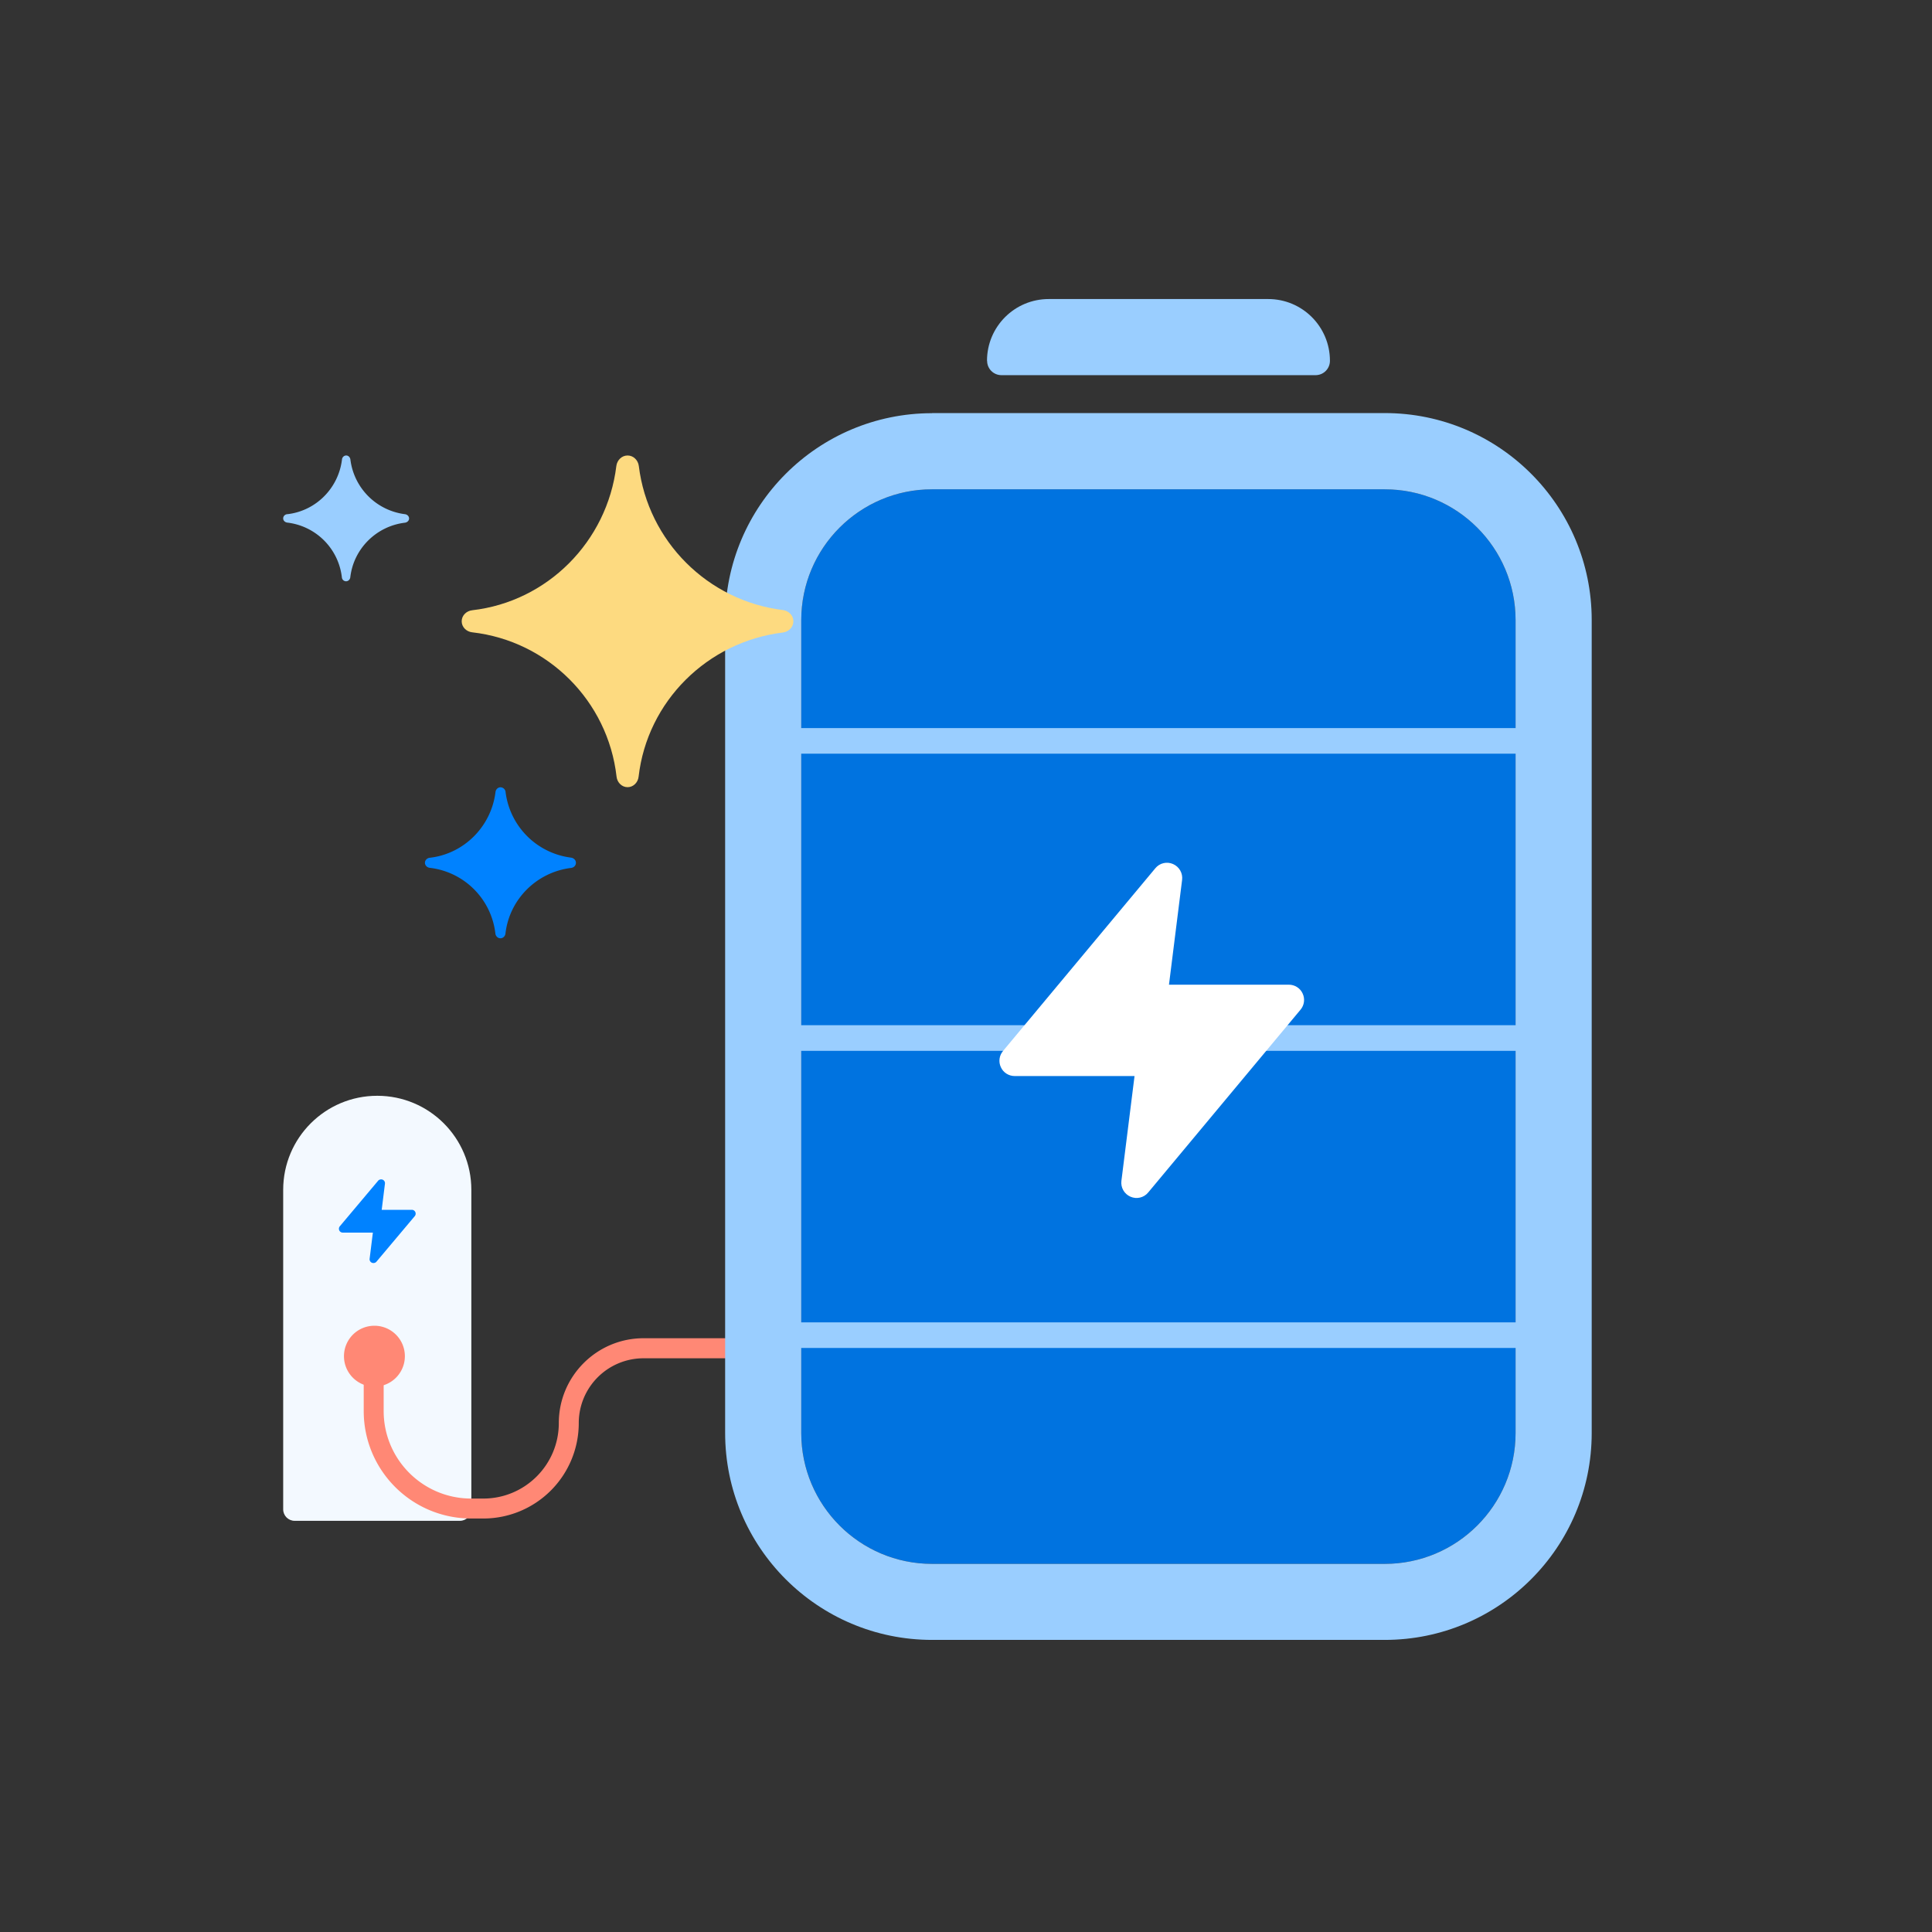 <svg xmlns="http://www.w3.org/2000/svg" width="184" height="184" fill="none"><rect width="100%" height="100%" fill="#333333" stroke="none"/><path fill="#F3F9FF" d="M26.97 113.32c0-4.95 4.01-8.96 8.96-8.96s8.96 4.01 8.96 8.96v30.43c0 .6-.49 1.09-1.09 1.09H28.06c-.6 0-1.09-.49-1.09-1.09z"/><path fill="#0082FF" fill-rule="evenodd" d="M36.442 112.351c.15.06.24.22.22.38l-.31 2.49h2.87c.14 0 .27.08.33.21s.04.28-.05.39l-3.65 4.34c-.1.12-.28.16-.43.1a.36.36 0 0 1-.22-.38l.31-2.49h-2.87c-.14 0-.27-.08-.33-.21a.37.37 0 0 1 .05-.39l3.65-4.34c.1-.12.28-.16.43-.1" clip-rule="evenodd"/><path fill="#FF8875" fill-rule="evenodd" d="M75.03 128.4c0-.52-.43-.95-.95-.95H61.3c-4.46 0-8.08 3.62-8.08 8.08 0 3.97-3.22 7.19-7.19 7.19h-1.15c-4.61 0-8.34-3.73-8.34-8.34v-5.97c0-.52-.43-.95-.95-.95s-.95.43-.95.95v5.97c0 5.66 4.58 10.24 10.24 10.24h1.15a9.09 9.09 0 0 0 9.09-9.09 6.17 6.17 0 0 1 6.18-6.17h12.78c.53 0 .95-.43.95-.95z" clip-rule="evenodd"/><path fill="#FF8875" d="M35.66 132.061a2.9 2.9 0 1 0-.001-5.8 2.9 2.9 0 0 0 0 5.8"/><path fill="#0073E0" d="M76.31 59.06c0-6.88 5.58-12.46 12.46-12.46h43.111c6.88 0 12.46 5.58 12.46 12.46v77.421c0 6.88-5.58 12.46-12.46 12.46h-43.11c-6.88 0-12.46-5.58-12.46-12.46z"/><path fill="#9ACEFF" fill-rule="evenodd" d="M71.47 70.56c0-.67.55-1.22 1.22-1.22h75.461c.67 0 1.22.55 1.22 1.22s-.55 1.22-1.22 1.22h-75.46c-.67 0-1.22-.55-1.22-1.22M71.47 98.86c0-.67.55-1.22 1.22-1.22h75.461c.67 0 1.22.55 1.22 1.22s-.55 1.221-1.22 1.221h-75.46c-.67 0-1.22-.55-1.22-1.22M71.47 127.16c0-.67.55-1.22 1.22-1.22h75.461c.67 0 1.22.55 1.22 1.22s-.55 1.22-1.22 1.22h-75.46c-.67 0-1.22-.55-1.22-1.22" clip-rule="evenodd"/><path fill="#fff" fill-rule="evenodd" d="M111.721 82.29c.59.26.94.87.86 1.51l-1.25 9.98h11.42c.56 0 1.08.33 1.31.84.24.51.16 1.11-.2 1.54l-14.51 17.41c-.41.5-1.1.66-1.69.4s-.94-.87-.86-1.51l1.25-9.98h-11.42c-.56 0-1.08-.33-1.31-.84-.24-.51-.16-1.11.2-1.54l14.51-17.41c.41-.5 1.1-.66 1.69-.4" clip-rule="evenodd"/><path fill="#9ACEFF" fill-rule="evenodd" d="M88.77 39.34h43.111c10.89 0 19.71 8.83 19.71 19.71v77.421c0 10.89-8.83 19.71-19.71 19.71h-43.11c-10.89 0-19.71-8.83-19.71-19.71v-77.41c0-10.89 8.83-19.71 19.71-19.71zm0 7.26c-6.88 0-12.46 5.58-12.46 12.46v77.421c0 6.88 5.58 12.46 12.46 12.46h43.111c6.88 0 12.46-5.58 12.46-12.46v-77.42c0-6.88-5.58-12.46-12.46-12.46z" clip-rule="evenodd"/><path fill="#9ACEFF" d="M94 34.36c0-3.25 2.63-5.88 5.88-5.88h20.9c3.25 0 5.88 2.63 5.88 5.88 0 .76-.61 1.37-1.37 1.37H95.38c-.76 0-1.37-.61-1.37-1.37z"/><path fill="#0082FF" d="M40.93 81.69c-.25.03-.46.23-.46.48s.21.45.46.48a7.12 7.12 0 0 1 6.25 6.26c.03.25.23.45.48.45s.45-.2.48-.45c.37-3.26 2.97-5.85 6.25-6.25.26-.03.46-.23.46-.49s-.21-.45-.46-.49a7.19 7.19 0 0 1-6.24-6.25.496.496 0 0 0-.48-.45c-.25 0-.45.2-.48.45-.4 3.28-2.99 5.88-6.24 6.26z"/><path fill="#FDDA80" fill-rule="evenodd" d="M44.97 58.12c-.55.06-1 .5-1 1.05s.45.99 1 1.05c7.21.82 12.93 6.54 13.75 13.75.06.55.5 1 1.05 1s.99-.45 1.05-1c.82-7.16 6.53-12.85 13.74-13.73.55-.07 1-.51 1-1.07s-.45-1-1-1.07c-7.16-.88-12.84-6.56-13.72-13.72-.07-.55-.51-1-1.07-1s-1 .45-1.07 1c-.88 7.21-6.57 12.92-13.73 13.74" clip-rule="evenodd"/><path fill="#9ACEFF" d="M27.35 48.97c-.21.02-.38.19-.38.4s.17.37.38.4a5.93 5.93 0 0 1 5.21 5.22c.02.21.19.37.4.37s.37-.17.4-.37c.31-2.72 2.47-4.88 5.21-5.21.21-.03.39-.19.39-.4s-.17-.38-.39-.41a5.99 5.99 0 0 1-5.2-5.21c-.03-.21-.19-.38-.4-.38s-.38.17-.4.38c-.33 2.74-2.49 4.9-5.2 5.21z"/></svg>